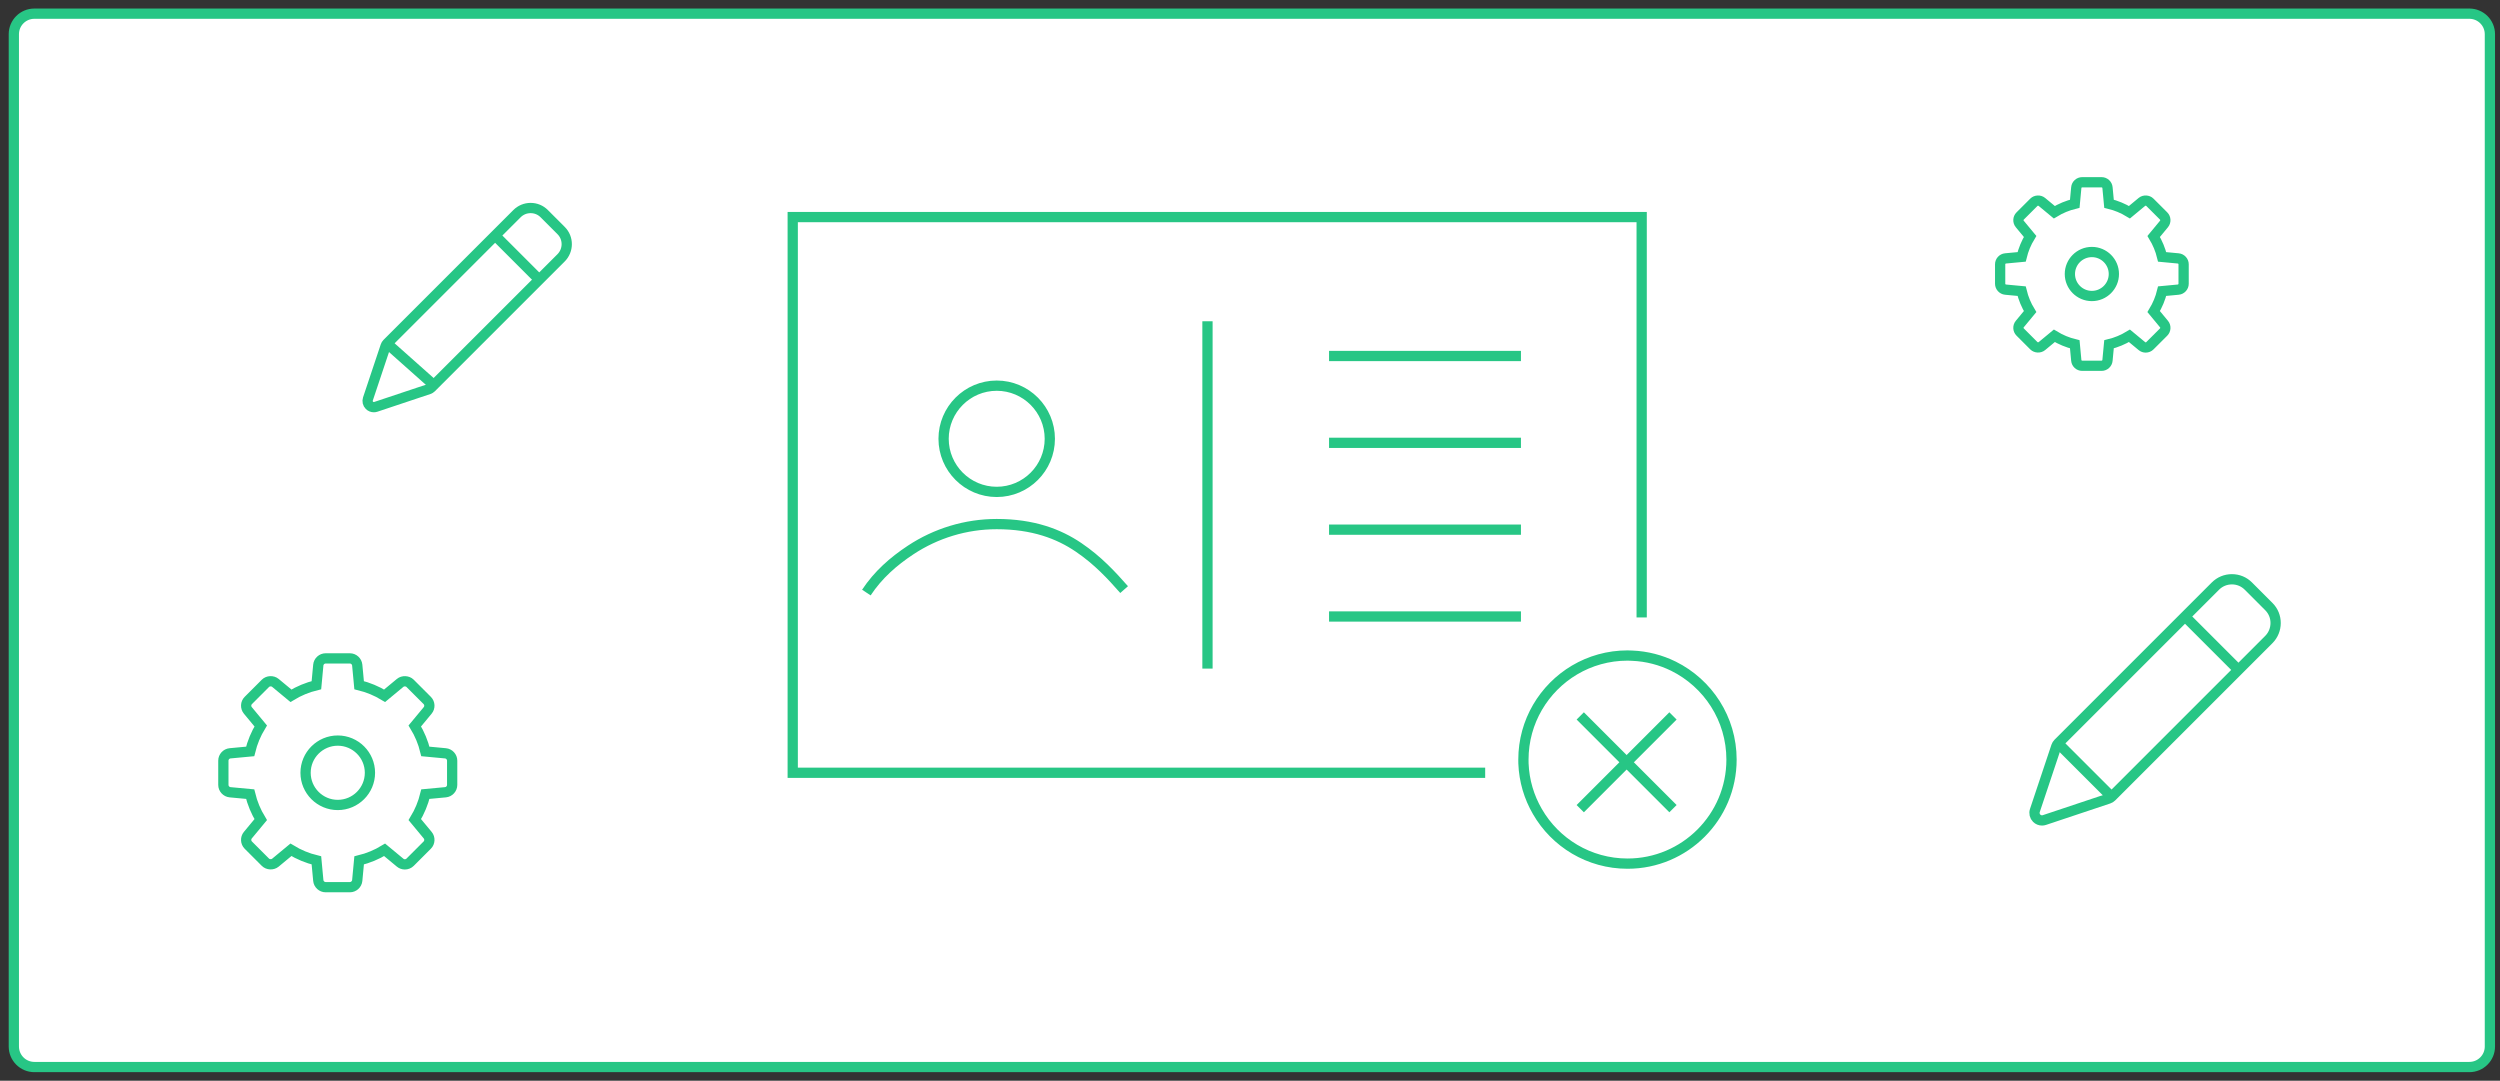<?xml version="1.0" encoding="utf-8"?>
<!-- Generator: Adobe Illustrator 16.0.0, SVG Export Plug-In . SVG Version: 6.00 Build 0)  -->
<!DOCTYPE svg PUBLIC "-//W3C//DTD SVG 1.1//EN" "http://www.w3.org/Graphics/SVG/1.1/DTD/svg11.dtd">
<svg version="1.1" id="Layer_1" xmlns="http://www.w3.org/2000/svg" xmlns:xlink="http://www.w3.org/1999/xlink" x="0px" y="0px"
	 width="365.5px" height="158px" viewBox="0 0 365.5 158" enable-background="new 0 0 365.5 158" xml:space="preserve">
<rect x="0" y="0" width="365.5" height="158" fill="#333333" stroke="none"/>
<path fill="#FFFFFF" stroke="#27C685" stroke-width="1.5" stroke-miterlimit="10" d="M5.023,1.999h356c1.657,0,3,1.344,3,3V153
	c0,1.656-1.343,3-3,3h-356c-1.657,0-3-1.344-3-3V4.999C2.023,3.343,3.366,1.999,5.023,1.999z"/>
<g>
	<g>
		<polyline fill="none" stroke="#27C685" stroke-width="1.5" stroke-miterlimit="10" points="217.133,112.979 115.896,112.979 
			115.896,31.736 240.012,31.736 240.012,90.27 		"/>
		
			<line fill="none" stroke="#27C685" stroke-width="1.5" stroke-miterlimit="10" x1="176.533" y1="46.969" x2="176.533" y2="97.749"/>
		
			<line fill="none" stroke="#27C685" stroke-width="1.5" stroke-miterlimit="10" x1="194.307" y1="52.047" x2="222.363" y2="52.047"/>
		
			<line fill="none" stroke="#27C685" stroke-width="1.5" stroke-miterlimit="10" x1="194.307" y1="64.741" x2="222.363" y2="64.741"/>
		
			<line fill="none" stroke="#27C685" stroke-width="1.5" stroke-miterlimit="10" x1="194.307" y1="77.437" x2="222.363" y2="77.437"/>
		
			<line fill="none" stroke="#27C685" stroke-width="1.5" stroke-miterlimit="10" x1="194.307" y1="90.132" x2="222.363" y2="90.132"/>
	</g>
	<path fill="none" stroke="#27C685" stroke-width="1.5" stroke-miterlimit="10" d="M164.346,86.199
		c-1.807-2.049-3.807-4.245-6.664-6.18c-2.887-1.958-6.645-3.398-11.961-3.398c-4.539,0-8.896,1.352-12.576,3.781
		c-2.538,1.676-4.753,3.619-6.483,6.229"/>
	<g>
		<path fill="none" stroke="#27C685" stroke-width="1.5" stroke-miterlimit="10" d="M145.721,71.915
			c-4.285,0-7.767-3.48-7.767-7.764c0-4.279,3.482-7.767,7.767-7.767c4.282,0,7.762,3.487,7.762,7.767
			C153.483,68.435,150.003,71.915,145.721,71.915z"/>
	</g>
	<path fill="none" stroke="#27C685" stroke-width="1.5" stroke-miterlimit="10" d="M253.148,111.055
		c0,8.393-6.814,15.209-15.201,15.209c-5.639,0-10.568-3.07-13.184-7.625c-1.209-2.082-1.933-4.462-2.033-7.021
		c-0.006-0.188-0.006-0.377-0.006-0.563c0-5.572,3.006-10.451,7.479-13.104c2.264-1.339,4.909-2.113,7.741-2.113
		c0.226,0,0.441,0.008,0.658,0.022c2.168,0.084,4.224,0.636,6.06,1.539C249.693,99.895,253.148,105.068,253.148,111.055z"/>
	<g>
		
			<line fill="none" stroke="#27C685" stroke-width="1.5" stroke-miterlimit="10" x1="231.033" y1="104.667" x2="244.59" y2="118.225"/>
		
			<line fill="none" stroke="#27C685" stroke-width="1.5" stroke-miterlimit="10" x1="244.59" y1="104.667" x2="231.033" y2="118.227"/>
	</g>
</g>
<g>
	<g>
		<path fill="none" stroke="#27C685" stroke-width="1.5" stroke-miterlimit="10" d="M51.153,129.704h-3.544
			c-0.551,0-1.022-0.429-1.074-0.978l-0.275-2.94c-1.314-0.318-2.564-0.836-3.725-1.545l-2.276,1.886
			c-0.405,0.336-1.078,0.305-1.451-0.066l-2.506-2.506c-0.389-0.391-0.419-1.027-0.068-1.451l1.886-2.275
			c-0.708-1.161-1.226-2.412-1.545-3.727l-2.94-0.274c-0.549-0.054-0.978-0.524-0.978-1.075v-3.544c0-0.55,0.43-1.022,0.978-1.073
			l2.94-0.275c0.319-1.313,0.837-2.563,1.545-3.725l-1.885-2.275c-0.352-0.426-0.321-1.063,0.068-1.45l2.506-2.507
			c0.372-0.372,1.045-0.403,1.451-0.067l2.275,1.886c1.161-0.707,2.411-1.227,3.725-1.546l0.275-2.938
			c0.052-0.549,0.523-0.979,1.075-0.979h3.544c0.55,0,1.021,0.429,1.074,0.978l0.276,2.94c1.314,0.32,2.564,0.839,3.725,1.546
			l2.275-1.886c0.406-0.336,1.08-0.305,1.452,0.067l2.505,2.506c0.39,0.39,0.42,1.025,0.068,1.451l-1.886,2.274
			c0.708,1.161,1.227,2.411,1.546,3.726l2.94,0.275c0.549,0.051,0.978,0.523,0.978,1.073v3.544c0,0.551-0.429,1.023-0.977,1.074
			l-2.941,0.275c-0.319,1.313-0.837,2.563-1.545,3.725l1.886,2.275c0.352,0.424,0.322,1.063-0.067,1.451l-2.506,2.506
			c-0.198,0.198-0.476,0.313-0.764,0.313l0,0c-0.253,0-0.497-0.086-0.687-0.244l-2.276-1.885c-1.161,0.707-2.41,1.226-3.725,1.545
			l-0.276,2.939C52.175,129.275,51.703,129.704,51.153,129.704z M49.38,117.686c-2.595,0-4.706-2.11-4.706-4.705
			c0-2.597,2.111-4.707,4.706-4.707c2.595,0,4.706,2.11,4.706,4.707C54.086,115.574,51.976,117.686,49.38,117.686z"/>
	</g>
</g>
<path fill="none" stroke="#27C685" stroke-width="1.5" stroke-miterlimit="10" d="M82.039,33.711l-2.476-2.478
	c-0.528-0.529-1.232-0.821-1.986-0.821s-1.465,0.295-1.996,0.829l-3.753,3.752l-15.229,15.23c-0.098,0.099-0.175,0.223-0.219,0.355
	l-2.589,7.748c-0.109,0.329-0.026,0.689,0.219,0.932c0.172,0.175,0.405,0.268,0.642,0.268c0.096,0,0.194-0.016,0.291-0.047
	l7.752-2.588c0.134-0.045,0.254-0.121,0.354-0.218l18.983-18.98C83.131,36.59,83.133,34.801,82.039,33.711z"/>
<g>
	<g>
		<path fill="none" stroke="#27C685" stroke-width="1.5" stroke-miterlimit="10" d="M307.256,53.475h-2.842
			c-0.443,0-0.824-0.344-0.863-0.784l-0.221-2.358c-1.055-0.257-2.057-0.672-2.986-1.239l-1.826,1.512
			c-0.328,0.269-0.865,0.244-1.164-0.054l-2.01-2.011c-0.313-0.312-0.338-0.823-0.055-1.163l1.512-1.826
			c-0.568-0.931-0.982-1.933-1.238-2.987l-2.358-0.221c-0.438-0.043-0.783-0.422-0.783-0.863v-2.842
			c0-0.443,0.345-0.821,0.783-0.861l2.358-0.221c0.256-1.054,0.67-2.057,1.238-2.988l-1.512-1.826
			c-0.283-0.341-0.258-0.852,0.055-1.164l2.01-2.009c0.297-0.298,0.836-0.324,1.162-0.054l1.824,1.512
			c0.932-0.567,1.936-0.983,2.99-1.239l0.221-2.358c0.039-0.44,0.418-0.785,0.863-0.785h2.842c0.439,0,0.818,0.344,0.859,0.784
			l0.223,2.359c1.053,0.256,2.055,0.672,2.986,1.239l1.826-1.513c0.325-0.269,0.866-0.245,1.161,0.056l2.013,2.009
			c0.311,0.312,0.336,0.823,0.053,1.164l-1.51,1.825c0.565,0.932,0.981,1.933,1.238,2.989l2.356,0.221
			c0.439,0.041,0.783,0.418,0.783,0.861v2.842c0,0.441-0.344,0.821-0.783,0.861l-2.356,0.221c-0.257,1.054-0.673,2.057-1.238,2.988
			l1.51,1.826c0.285,0.34,0.258,0.852-0.053,1.164l-2.013,2.009c-0.155,0.16-0.379,0.251-0.61,0.251c-0.002,0-0.002,0-0.002,0
			c-0.201,0-0.398-0.07-0.547-0.197l-1.828-1.512c-0.933,0.567-1.935,0.983-2.986,1.239l-0.223,2.358
			C308.074,53.13,307.695,53.475,307.256,53.475z M305.832,43.275c-1.773,0-3.215-1.442-3.215-3.215s1.441-3.215,3.215-3.215
			c1.774,0,3.215,1.442,3.215,3.215S307.605,43.275,305.832,43.275z"/>
	</g>
</g>
<path fill="none" stroke="#27C685" stroke-width="1.5" stroke-miterlimit="10" d="M331.707,88.684l-2.998-3
	c-0.639-0.642-1.492-0.994-2.404-0.994s-1.772,0.355-2.418,1.004l-22.988,22.986c-0.118,0.121-0.213,0.271-0.266,0.432l-3.135,9.385
	c-0.133,0.396-0.031,0.834,0.266,1.129c0.209,0.21,0.49,0.323,0.777,0.323c0.117,0,0.234-0.021,0.352-0.058l9.388-3.135
	c0.164-0.055,0.311-0.146,0.432-0.265L331.7,93.503C333.029,92.169,333.033,90.005,331.707,88.684z"/>
<line fill="none" stroke="#27C685" stroke-width="1.5" stroke-miterlimit="10" x1="78.835" y1="40.889" x2="72.385" y2="34.438"/>
<line fill="none" stroke="#27C685" stroke-width="1.5" stroke-miterlimit="10" x1="319.447" y1="90.132" x2="327.26" y2="97.943"/>
<line fill="none" stroke="#27C685" stroke-width="1.5" stroke-miterlimit="10" x1="308.711" y1="116.491" x2="300.98" y2="108.764"/>
<line fill="none" stroke="#27C685" stroke-width="1.5" stroke-miterlimit="10" x1="63.427" y1="56.295" x2="56.599" y2="50.223"/>
</svg>
